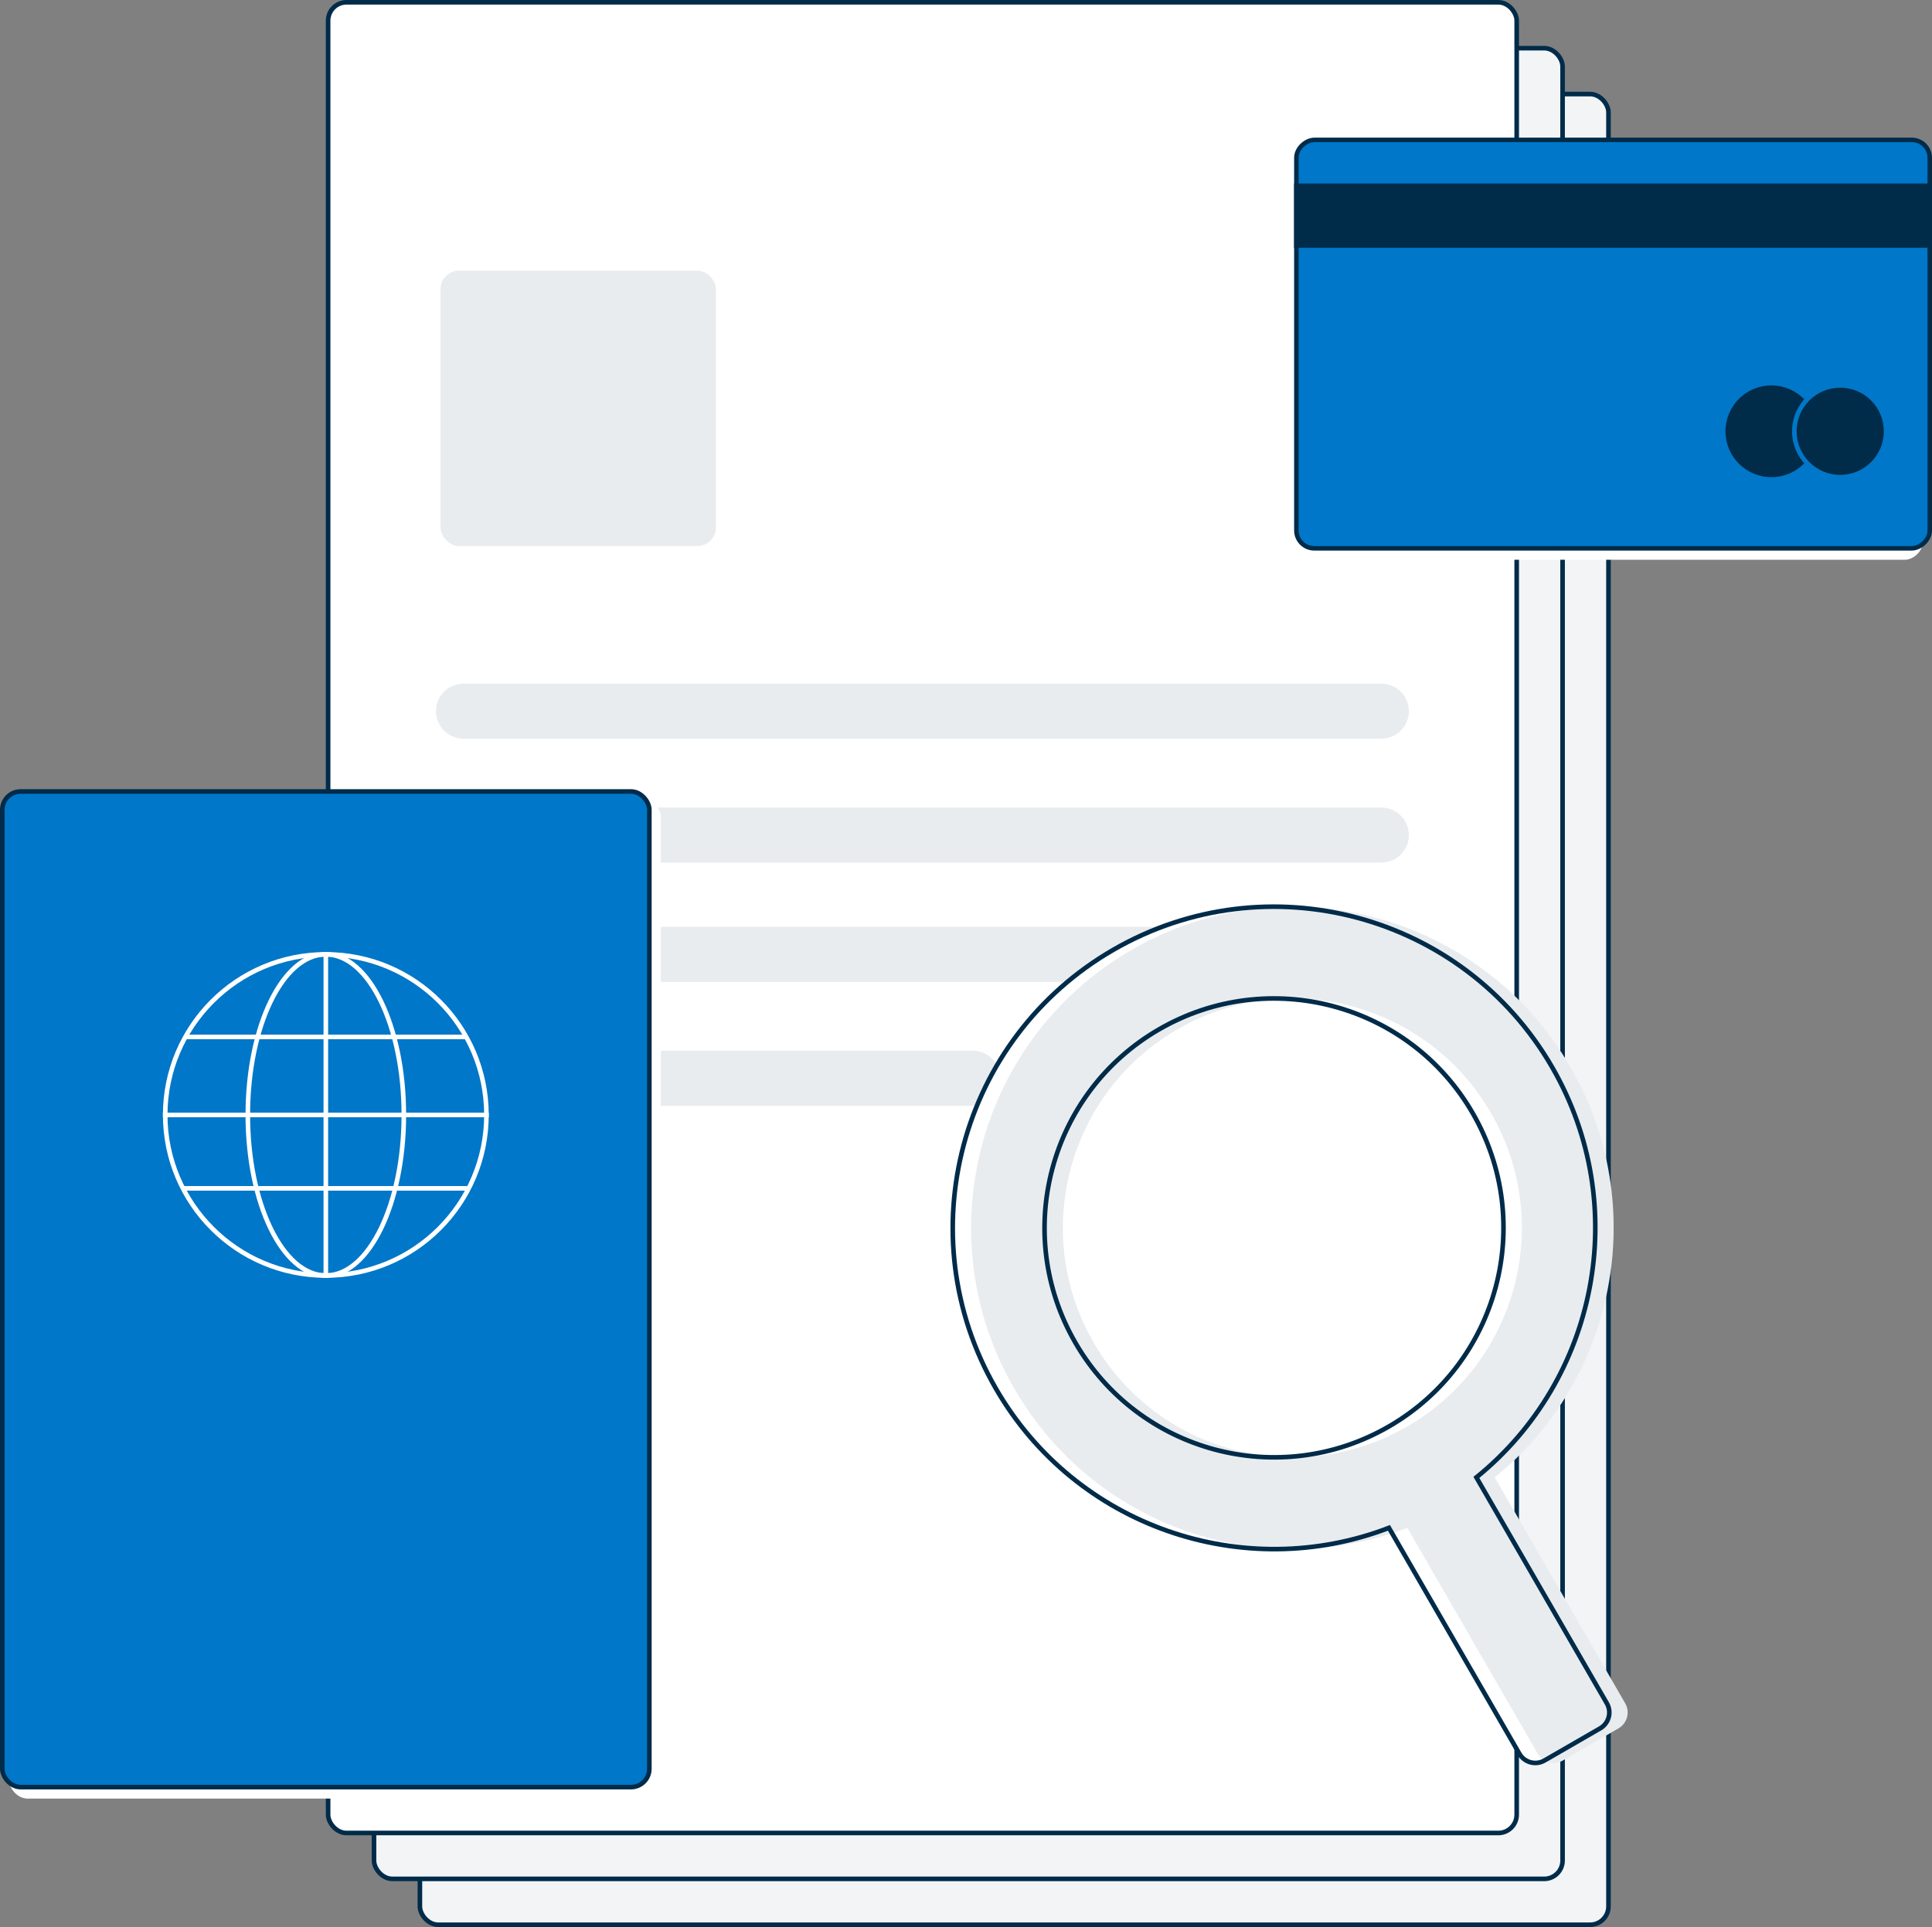<svg height="420" viewBox="0 0 421 420" width="421" xmlns="http://www.w3.org/2000/svg"><rect x="0" y="0" width="421" height="420" fill="#808080" stroke="none"/><g fill="none" fill-rule="evenodd"><g transform="translate(71)"><rect fill="#f2f4f6" height="399" rx="4" stroke="#002b49" width="259" x="20.5" y="20.5"/><rect fill="#f2f4f6" height="399" rx="4" stroke="#002b49" width="259" x="10.5" y="10.5"/><rect fill="#fff" height="399" rx="4" stroke="#002b49" width="259" x=".5" y=".5"/><g stroke="#e8ecef" stroke-linecap="round" stroke-linejoin="round" stroke-width="12"><path d="m30 155h200"/><path d="m30 182h200"/><path d="m30 208h200"/><path d="m30 235h111"/></g><rect fill="#e8ecef" height="60" rx="4" width="60" x="25" y="59"/></g><g transform="matrix(.866 -.5 .5 .866 182 242)"><path d="m59 139.141c-33.434-5.277-59-34.223-59-69.141 0-38.66 31.34-70 70-70 38.66 0 70 31.34 70 70 0 34.917-25.566 63.864-59 69.141v56.859c0 2.209-1.791 4-4 4h-14c-2.209 0-4-1.791-4-4zm11-19.141c27.614 0 50-22.386 50-50s-22.386-50-50-50-50 22.386-50 50 22.386 50 50 50z" fill="#fff"/><path d="m62.464 141.141c-33.434-5.277-59-34.223-59-69.141 0-38.66 31.34-70 70-70 38.66 0 70 31.34 70 70 0 34.917-25.566 63.864-59 69.141v56.859c0 2.209-1.791 4-4 4h-14c-2.209 0-4-1.791-4-4zm11-19.141c27.614 0 50-22.386 50-50s-22.386-50-50-50c-27.614 0-50 22.386-50 50s22.386 50 50 50z" fill="#e8ecef"/><path d="m59 139.141c-33.434-5.277-59-34.223-59-69.141 0-38.66 31.34-70 70-70 38.66 0 70 31.34 70 70 0 34.917-25.566 63.864-59 69.141v56.859c0 2.209-1.791 4-4 4h-14c-2.209 0-4-1.791-4-4zm11-19.141c27.614 0 50-22.386 50-50s-22.386-50-50-50-50 22.386-50 50 22.386 50 50 50z" stroke="#002b49"/></g><g transform="translate(280 30)"><rect fill="#fff" height="139" rx="3.913" transform="matrix(0 1 -1 0 116.5 -22.5)" width="90" x="24.5" y="-22.5"/><rect fill="#0077c8" height="138.022" rx="3.913" stroke="#002b49" stroke-width=".978" transform="matrix(0 1 -1 0 116.5 -26.5)" width="89.022" x="26.989" y="-24.011"/><g fill="#002b49"><path d="m2 10h139v14h-139z"/><circle cx="106" cy="64" r="10"/><circle cx="121" cy="64" r="10" stroke="#0077c8"/></g></g><rect fill="#fff" height="218" rx="4" width="142" x="2" y="174"/><rect fill="#0077c8" height="217" rx="4" stroke="#002b49" width="141" x=".5" y="172.5"/><g stroke="#fff" transform="translate(36 208)"><circle cx="35" cy="35" fill="#0077c8" r="35"/><g stroke-linecap="square"><path d="m0 35h70"/><path d="m5.002 18h59.998"/><path d="m4.5 51h61"/><path d="m35 0v70"/></g><ellipse cx="35" cy="35" rx="17" ry="35"/></g></g></svg>